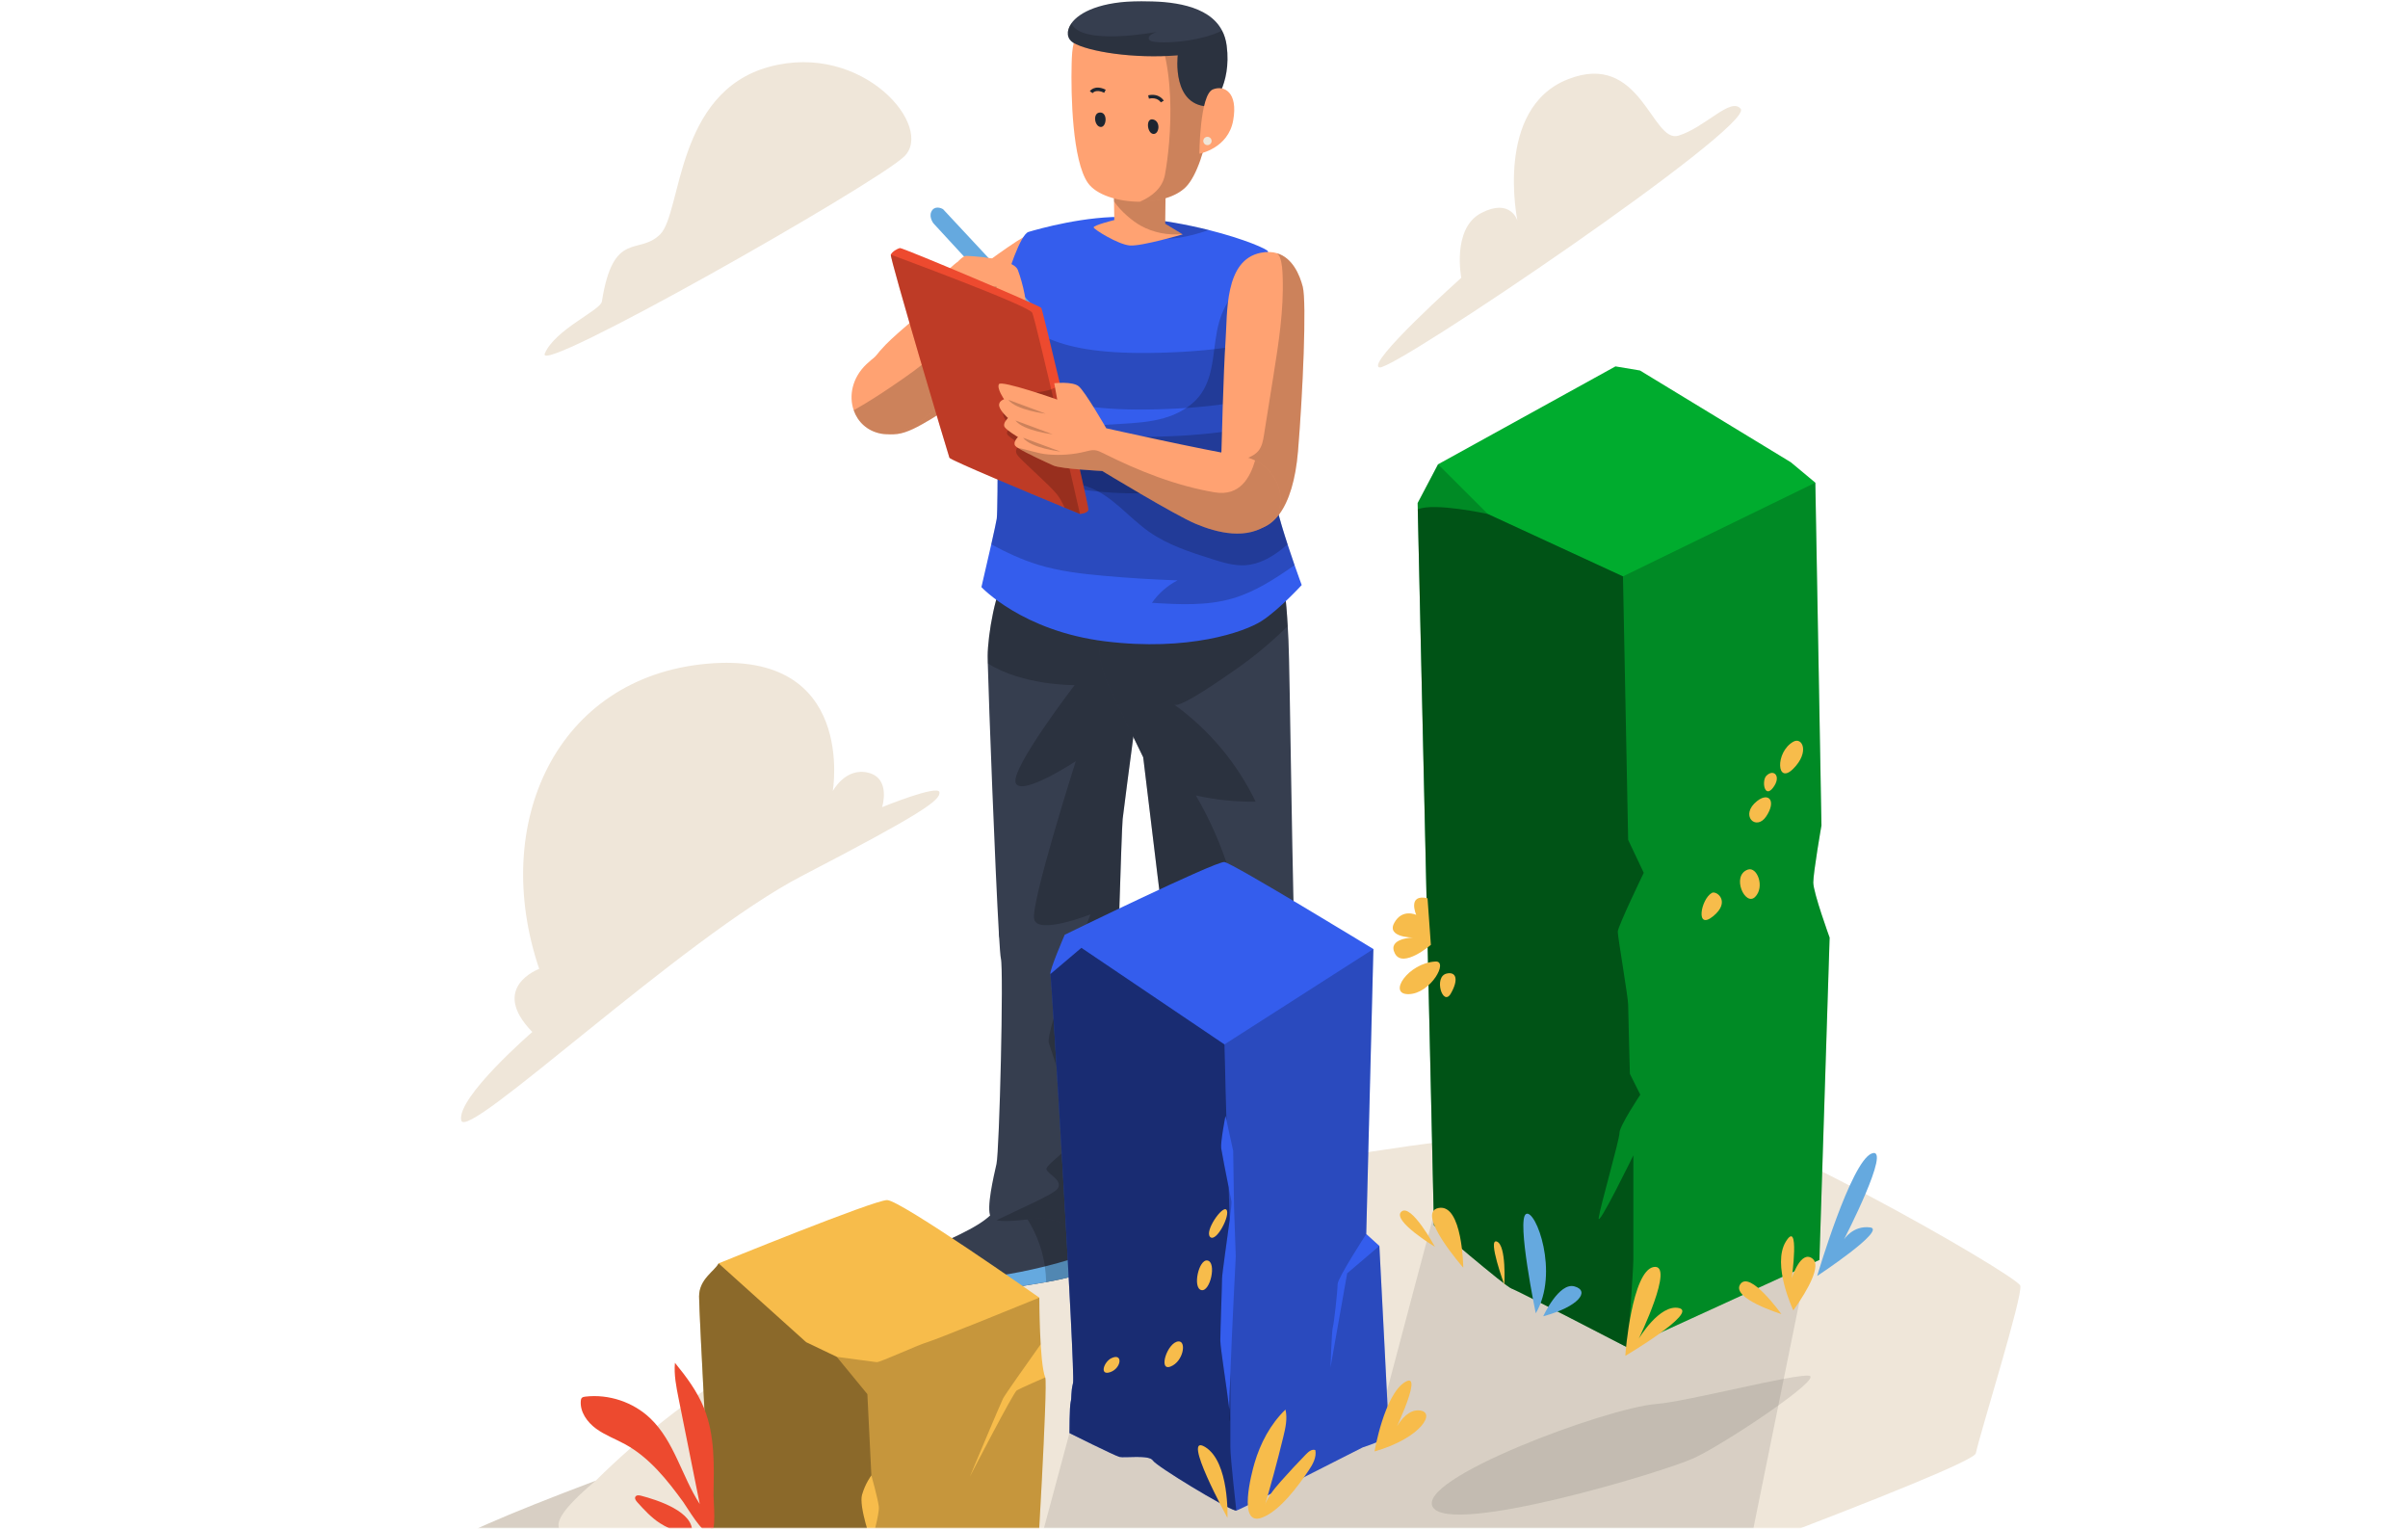 <svg width="624" height="396" viewBox="0 0 624 396" fill="none" xmlns="http://www.w3.org/2000/svg">
<mask id="mask0_1_3901" style="mask-type:alpha" maskUnits="userSpaceOnUse" x="0" y="0" width="624" height="396">
<rect x="0.5" y="0.5" width="623" height="395" rx="24.5" fill="#FAFAFA" stroke="#EEEEEE"/>
</mask>
<g mask="url(#mask0_1_3901)">
<path d="M137.943 267.352C137.943 267.352 118.331 284.293 119.517 290.236C120.707 296.178 176.873 242.983 207.78 226.936C238.687 210.89 243.739 207.324 243.444 205.243C243.148 203.162 228.583 209.105 228.583 209.105C228.583 209.105 230.959 201.677 225.017 200.191C219.074 198.705 215.803 204.948 215.803 204.948C215.803 204.948 222.046 168.394 183.111 171.96C144.181 175.526 126.945 213.271 139.724 251.01C139.724 251.01 126.649 255.762 137.943 267.352Z" fill="#EFE6D9"/>
<path d="M155.969 78.12C155.612 80.394 143.806 85.354 141.174 91.596C138.543 97.843 225.986 48.205 234.203 40.645C242.421 33.084 223.685 10.73 199.36 17.302C175.035 23.875 176.679 55.108 171.089 60.694C165.5 66.288 158.927 59.384 155.969 78.12Z" fill="#EFE6D9"/>
<path d="M451.076 28.195C454.73 32.718 361.221 96.066 357.469 95.189C353.718 94.311 378.673 71.961 378.673 71.961C378.673 71.961 376.178 59.199 383.813 55.201C391.444 51.202 393.221 57.158 393.221 57.158C393.221 57.158 387.159 28.16 406.225 20.564C425.291 12.969 428.007 37.29 434.963 35.143C441.92 32.996 448.523 25.043 451.076 28.195Z" fill="#EFE6D9"/>
<path d="M512.004 376.511C511.616 378.261 487.626 387.968 453.351 400.964C404.753 419.391 335.467 444.43 283.462 462.756C244.109 476.624 214.644 486.653 211.518 487.072C204.465 488.015 155.365 452.771 129.29 426.77C117.749 415.26 110.722 405.562 113.843 401.608C116.029 398.835 131.415 392.253 154.373 383.591C245.436 293.484 422.894 292.62 435.356 289.689C446.888 286.973 522.857 330.387 523.531 333.098C524.21 335.813 513.357 370.405 512.004 376.511Z" fill="#EFE6D9"/>
<g opacity="0.1">
<path d="M149.612 411.853C145.124 415.159 137.251 420.934 129.29 426.77C117.749 415.26 110.722 405.562 113.843 401.608C116.029 398.835 131.415 392.253 154.373 383.591C148.395 388.599 144.384 392.91 144.741 395.401C145.958 403.931 161.188 403.323 149.612 411.853Z" fill="black"/>
</g>
<g opacity="0.1">
<path d="M429.233 363.727C416.347 364.719 366.485 383.22 371.36 390.529C376.236 397.838 431.062 381.391 438.98 377.736C446.901 374.082 472.487 357.022 468.828 356.413C465.178 355.805 437.155 363.114 429.233 363.727Z" fill="black"/>
</g>
<path d="M288.545 326.075C288.545 326.075 285.278 328.698 277.013 330.902C275.598 331.282 273.548 331.714 271.11 332.15C259.305 334.288 238.44 336.576 237.069 333.38C236.527 332.11 236.099 330.902 236.139 329.681C236.214 327.199 238.22 324.678 245.057 321.535C255.249 316.853 256.699 315.218 259.732 311.263L261.359 310.06L261.628 310.086L287.483 312.722L288.201 321.737L288.545 326.075Z" fill="#363E4F"/>
<path d="M288.545 326.075C288.545 326.075 285.278 328.698 277.013 330.902C268.747 333.107 238.722 337.237 237.069 333.38C236.527 332.11 236.099 330.902 236.139 329.681C241.495 332.128 253.455 332.353 270.669 328.121C279.437 325.965 284.855 323.695 288.201 321.738L288.545 326.075Z" fill="#65A9DF"/>
<g opacity="0.2">
<path d="M288.545 326.075C288.545 326.075 285.279 328.698 277.013 330.902C275.598 331.281 273.548 331.713 271.11 332.15C271.057 330.748 270.947 329.346 270.744 327.953C270.017 322.959 268.016 318.167 265.053 314.089C264.03 312.678 262.884 311.316 261.628 310.086L287.483 312.722L288.201 321.737L288.545 326.075Z" fill="black"/>
</g>
<path d="M288.263 297.346C288.263 299.625 289.784 303.051 289.784 305.713C289.784 308.372 289.021 318.259 287.121 319.401C285.221 320.543 273.05 315.597 270.008 315.597C267.575 315.597 261.244 316.813 258.229 316.13C257.475 315.963 256.929 315.672 256.699 315.218C255.562 312.934 257.462 304.951 258.225 301.53C258.983 298.105 260.125 251.337 259.362 248.295C259.238 247.797 259.062 245.473 258.855 241.934C258.78 236.846 263.4 232.522 269.148 230.529C277.031 227.792 287.033 229.449 289.929 239.553C289.162 263.936 288.263 295.909 288.263 297.346Z" fill="#363E4F"/>
<g opacity="0.2">
<path d="M288.263 297.346C288.263 299.625 289.784 303.051 289.784 305.713C289.784 308.372 289.021 318.259 287.121 319.401C285.221 320.543 273.05 315.597 270.008 315.597C267.575 315.597 261.244 316.813 258.229 316.13C264.198 313.19 273.01 309.425 274.024 308.001C275.611 305.779 271.485 304.192 271.167 302.923C270.85 301.653 279.742 295.936 279.424 293.714C279.102 291.492 272.754 273.391 271.802 270.217C270.859 267.061 282.422 237.327 282.594 236.882C282.29 236.996 268.937 242.224 267.989 238.147C267.76 237.159 268.258 234.303 269.148 230.529C277.031 227.792 287.033 229.449 289.929 239.553C289.162 263.936 288.263 295.909 288.263 297.346Z" fill="black"/>
</g>
<path d="M298.146 158.938C297.388 162.363 291.305 208.752 290.921 212.173C290.78 213.442 290.379 225.177 289.929 239.553C288.607 248.617 282.739 252.822 276.444 253.488C268.553 254.33 259.992 249.608 258.855 241.934C257.881 225.407 256.232 182.13 255.972 171.859C255.954 170.964 255.941 170.325 255.941 169.967C255.941 164.642 258.07 151.99 260.883 149.433C281.796 130.42 298.909 155.517 298.146 158.938Z" fill="#363E4F"/>
<g opacity="0.2">
<path d="M298.146 158.938C297.388 162.363 291.305 208.752 290.921 212.173C290.78 213.442 290.379 225.177 289.929 239.553C288.607 248.617 282.739 252.822 276.444 253.488C279.332 245.271 282.506 237.115 282.594 236.882C282.29 236.996 268.937 242.224 267.989 238.147C267.046 234.047 278.609 197.736 278.78 197.189C278.472 197.392 264.797 206.354 263.228 202.898C261.641 199.406 278.467 177.497 278.467 177.497C278.467 177.497 265.004 177.634 255.972 171.859C255.954 170.964 255.941 170.325 255.941 169.967C255.941 164.642 258.07 151.99 260.883 149.433C281.796 130.42 298.909 155.517 298.146 158.938Z" fill="black"/>
</g>
<path d="M339.311 327.288C339.21 328.711 335.666 336.673 331.751 343.819C328.833 349.157 325.703 354.046 323.649 355.413C318.844 358.618 307.095 359.861 302.824 357.194C300.756 355.902 299.65 354.403 299.465 352.173C299.253 349.792 300.095 346.574 301.933 341.884C303.745 337.259 305.142 332.913 306.289 329.126C307.395 325.476 308.264 322.35 309.053 319.992L338.778 317.854C338.778 317.854 338.959 319.613 339.118 321.68C339.272 323.717 339.4 326.053 339.311 327.288Z" fill="#363E4F"/>
<path d="M339.312 327.288C339.135 329.778 328.454 352.208 323.649 355.413C318.844 358.618 307.096 359.861 302.824 357.194C300.756 355.902 299.65 354.403 299.465 352.173C304.385 355.735 313.012 356.233 321.158 351.141C329.071 346.195 336.42 328.694 339.118 321.68C339.272 323.717 339.4 326.053 339.312 327.288Z" fill="#65A9DF"/>
<g opacity="0.2">
<path d="M339.311 327.288C339.21 328.711 335.666 336.673 331.751 343.819C329.212 331.312 316.838 325.427 306.289 329.126C307.395 325.476 308.264 322.35 309.053 319.992L338.778 317.854C338.778 317.854 338.959 319.613 339.117 321.68C339.272 323.717 339.4 326.053 339.311 327.288Z" fill="black"/>
</g>
<path d="M335.688 248.004L335.617 248.03C336.102 264.306 319.796 269.671 310.397 266.281C307.25 265.148 304.878 263.036 304.168 260.025C303.406 255.842 296.247 196.201 296.247 196.201C296.247 196.201 287.88 179.093 287.121 177.188C286.359 175.288 281.501 165.405 288.642 153.233C298.909 135.746 328.569 141.45 330.848 145.629C332.761 149.134 333.338 155.848 333.695 162.182C333.766 163.408 333.828 164.616 333.889 165.784C334.255 172.687 334.965 237.896 335.688 248.004Z" fill="#363E4F"/>
<g opacity="0.2">
<path d="M304.274 182.531C313.254 188.985 320.585 197.722 325.377 207.69C320.175 207.751 314.964 207.209 309.886 206.076C315.216 215.175 318.998 225.173 321.03 235.524C317.565 235.414 314.131 234.558 311.023 233.029C312.306 238.588 313.161 244.248 313.58 249.939C313.809 253.087 313.902 256.287 313.161 259.355C312.58 261.78 311.495 264.046 310.397 266.281C307.25 265.148 304.878 263.036 304.168 260.025C303.406 255.842 296.247 196.201 296.247 196.201C296.247 196.201 287.88 179.093 287.121 177.188C286.359 175.288 281.501 165.405 288.642 153.233C298.909 135.746 328.569 141.45 330.848 145.629C332.761 149.134 333.338 155.848 333.695 162.182C333.418 162.469 333.131 162.751 332.84 163.033C328.599 167.142 323.997 170.88 319.108 174.195C317.486 175.297 305.795 183.62 304.274 182.531Z" fill="black"/>
</g>
<path d="M340.356 319.78C340.356 320.922 332.369 330.427 330.848 330.806C329.556 331.132 320.334 328.169 315.709 327.266C314.881 327.103 314.202 327.006 313.739 327.006C310.697 327.006 305.751 327.764 305.372 325.864C304.993 323.964 304.927 264.209 304.168 260.025C304.49 237.331 330.103 236.035 335.618 248.03L335.688 248.004C335.723 248.48 335.759 248.837 335.789 249.058C336.005 250.446 336.46 256.552 337.002 264.637C338.39 285.316 340.356 318.96 340.356 319.78Z" fill="#363E4F"/>
<g opacity="0.2">
<path d="M340.356 319.78C340.356 320.922 332.369 330.426 330.848 330.806C329.556 331.132 320.334 328.169 315.709 327.266C316.512 326.741 317.305 326.203 318.055 325.617C320.603 323.633 322.807 320.516 322.04 317.378C321.863 316.65 321.524 315.941 321.564 315.191C321.643 313.617 323.279 312.617 324.786 312.167C326.294 311.722 327.987 311.479 329.062 310.333C329.812 309.535 330.125 308.424 330.389 307.358C332.254 299.784 333.034 291.946 332.686 284.157C332.651 283.332 332.567 282.433 331.998 281.833C331.43 281.238 330.2 281.274 329.966 282.067C330.799 275.842 334.537 270.416 337.002 264.636C338.39 285.316 340.356 318.96 340.356 319.78Z" fill="black"/>
</g>
<path d="M270.594 87.104C270.594 87.104 247.829 104.667 241.199 108.612C234.565 112.553 230.086 114.705 224.888 109.15C223.288 107.44 222.521 105.504 222.411 103.459C222.155 98.865 225.206 93.716 229.548 89.251C235.821 82.802 264.321 60.575 267.548 60.394C267.548 60.394 273.314 56.664 274.949 64.714C274.998 64.939 275.038 65.173 275.077 65.415C276.51 74.377 270.594 87.104 270.594 87.104Z" fill="#FFA272"/>
<path opacity="0.2" d="M270.594 87.104C270.594 87.104 247.83 104.667 241.199 108.612C234.565 112.553 230.086 114.705 224.889 109.15C223.288 107.44 222.521 105.504 222.411 103.459C233.727 96.441 265.617 76.431 274.95 64.714C274.998 64.939 275.038 65.173 275.077 65.415C276.51 74.377 270.594 87.104 270.594 87.104Z" fill="black"/>
<path d="M337.319 151.567C337.319 151.567 331.487 157.933 326.977 160.851C322.472 163.765 307.889 168.804 286.407 166.154C264.93 163.5 254.323 152.1 254.323 152.1C254.323 152.1 255.725 146.087 256.871 141.022C257.585 137.848 258.198 135.053 258.3 134.335C258.471 133.122 258.533 123.301 258.551 116.049C258.555 115.56 258.555 115.084 258.555 114.621C258.564 111.447 258.564 108.987 258.564 108.348C258.564 107.312 258.247 103.305 258.013 98.641C257.907 96.441 257.819 94.1 257.788 91.852C257.757 89.101 257.81 86.496 258.035 84.481C258.229 82.735 258.674 80.439 259.278 77.948C261.143 70.233 264.515 60.689 266.521 60.085C269.038 59.331 281.558 55.783 292.186 56.232C292.755 56.254 293.315 56.29 293.87 56.338C301.14 56.964 307.774 58.221 313.249 59.592C322.595 61.937 328.568 64.621 328.568 65.124C328.568 65.38 329.009 66.521 329.6 68.161C330.839 71.6 332.73 77.251 332.549 81.563C332.501 82.656 332.395 84.56 332.245 86.998C332.011 90.917 331.676 96.212 331.341 101.695C331.191 104.147 331.046 106.633 330.9 109.049C330.574 114.766 330.296 120.105 330.186 123.689C330.138 125.377 330.125 126.678 330.16 127.44C330.336 131.126 333.413 140.498 335.476 146.418C336.53 149.442 337.319 151.567 337.319 151.567Z" fill="#345DED"/>
<path opacity="0.2" d="M313.25 59.592C301.876 63.506 295.369 62.303 292.187 56.232C292.755 56.255 293.315 56.29 293.871 56.338C301.14 56.964 307.774 58.221 313.25 59.592Z" fill="black"/>
<path d="M306.465 60.711C306.465 60.711 295.757 63.868 292.737 63.594C289.718 63.317 283.542 59.477 283.405 58.926C283.268 58.375 288.757 57.004 288.757 57.004L288.677 52.172L288.62 48.769L302.074 48.218L301.937 57.965L306.355 60.645L306.465 60.711Z" fill="#FFA272"/>
<g opacity="0.2">
<path d="M306.355 60.645C302.669 61.015 298.869 60.27 295.625 58.481C293.518 57.312 290.577 54.897 288.677 52.172L288.62 48.769L302.074 48.218L301.938 57.965L306.355 60.645Z" fill="black"/>
</g>
<g opacity="0.2">
<path d="M332.245 86.998C332.011 90.917 331.676 96.212 331.341 101.695C324.98 103.635 313.858 105.949 296.727 106.095C269.814 106.32 265.141 99.346 257.788 91.852C257.757 89.101 257.81 86.496 258.035 84.481C258.229 82.735 258.674 80.439 259.278 77.948C266.235 85.151 271.472 91.666 297.485 91.442C314.744 91.296 325.906 88.947 332.245 86.998Z" fill="black"/>
</g>
<g opacity="0.2">
<path d="M330.9 109.049C330.574 114.766 330.296 120.105 330.186 123.689C323.697 125.567 312.817 127.683 296.471 127.819C270.819 128.035 265.37 121.705 258.555 114.621C258.564 111.447 258.564 108.987 258.564 108.348C258.564 107.312 258.246 103.305 258.013 98.641C265.529 106.236 269.977 113.4 297.229 113.17C313.54 113.029 324.402 110.927 330.9 109.049Z" fill="black"/>
</g>
<g opacity="0.2">
<path d="M335.477 146.418C330.442 149.914 325.258 153.33 319.386 155.041C312.663 157.003 305.504 156.597 298.508 156.174C300.206 153.732 302.507 151.713 305.152 150.355C298.729 150.139 292.306 149.738 285.905 149.16C280.209 148.644 274.487 147.983 269.021 146.303C264.785 145.007 260.777 143.125 256.872 141.022C257.586 137.848 258.198 135.053 258.3 134.335C258.472 133.123 258.534 123.301 258.551 116.049C262.285 115.78 266.076 115.555 269.836 115.564C276.877 115.586 283.815 116.441 290.119 119.439C292.879 120.748 295.44 122.441 297.909 124.24C300.58 126.188 304.111 128.344 306.915 126.589C303.851 125.267 300.898 123.72 297.984 122.093C296.344 121.176 294.722 120.237 293.099 119.298C288.052 116.38 283.004 113.466 277.957 110.548C282.061 110.305 286.165 110.067 290.265 109.829C294.14 109.6 298.054 109.37 301.775 108.277C305.5 107.188 309.071 105.147 311.279 101.96C314.943 96.674 314.171 89.595 315.926 83.414C317.614 77.467 321.89 72.389 327.299 69.462C328.04 69.061 328.807 68.615 329.6 68.161C330.839 71.6 332.73 77.251 332.549 81.563C332.501 82.656 332.395 84.56 332.245 86.998C332.012 90.917 331.677 96.212 331.342 101.696C331.192 104.147 331.046 106.633 330.901 109.049C330.627 113.867 330.385 118.412 330.248 121.868C330.226 122.516 330.204 123.124 330.187 123.689C330.138 125.377 330.125 126.678 330.16 127.44C330.288 130.125 331.954 135.829 333.652 141.013C334.282 142.949 334.917 144.809 335.477 146.418Z" fill="black"/>
</g>
<g opacity="0.2">
<path d="M333.651 141.013C333.149 141.463 332.637 141.895 332.108 142.31C329.379 144.448 326.192 146.202 322.736 146.436C319.822 146.634 316.952 145.739 314.166 144.862C308.462 143.059 302.656 141.203 297.763 137.765C292.398 134 288.192 128.379 282.025 126.149C279.786 125.342 277.392 125.029 275.135 124.266C272.882 123.499 270.656 122.155 269.66 119.99C269.025 118.606 269.109 116.86 269.836 115.564C270.242 114.837 270.854 114.25 271.661 113.951L271.573 113.096C276.202 112.174 280.769 114.546 284.996 116.649C289.197 118.734 293.526 120.634 297.983 122.093C301.867 123.367 305.843 124.301 309.908 124.742C316.789 125.483 323.975 124.685 330.248 121.868C330.226 122.516 330.204 123.124 330.186 123.689C330.138 125.377 330.124 126.678 330.16 127.44C330.288 130.125 331.954 135.829 333.651 141.013Z" fill="black"/>
</g>
<path d="M258.952 84.314C258.952 84.314 257.131 89.639 250.823 96.785C244.515 103.935 236.249 113.885 228.261 112.342C224.708 111.654 222.261 109.278 221.226 106.289C219.929 102.568 220.82 97.904 224.474 94.404C230.77 88.378 247.032 80.183 249.456 79.094C249.571 79.041 249.655 79.006 249.703 78.988L258.952 84.314Z" fill="#FFA272"/>
<g opacity="0.2">
<path d="M258.952 84.314C258.952 84.314 257.131 89.639 250.823 96.785C244.514 103.935 236.249 113.885 228.261 112.342C224.708 111.654 222.261 109.278 221.225 106.289C225.36 103.97 229.336 101.339 233.238 98.641C238.021 95.326 242.799 91.817 246.251 87.13C248.231 84.446 249.028 82.017 249.456 79.094C249.571 79.041 249.654 79.006 249.703 78.988L258.952 84.314Z" fill="black"/>
</g>
<path d="M244.391 54.205C243.805 53.817 242.055 53.23 241.323 54.888C240.679 56.347 241.918 57.894 241.918 57.894L265.15 83.11L269.276 84.331L268.205 79.746L244.391 54.205Z" fill="#65A9DF"/>
<path d="M265.454 80.968C264.229 81.885 262.853 81.885 262.853 81.885C262.853 81.885 262.862 81.92 262.884 81.986C263.1 82.788 264.524 88.091 264.383 89.22C264.229 90.445 261.328 93.196 259.953 94.722C258.577 96.251 248.182 95.334 248.032 94.417C247.878 93.501 245.127 89.22 245.127 88.149C245.127 87.082 245.586 85.707 245.586 85.094C245.586 84.481 243.293 81.426 243.293 80.663C243.293 79.896 244.669 78.371 244.669 78.371C244.669 78.371 243.426 75.052 243.435 73.412C243.435 73.328 243.439 73.249 243.448 73.174C243.598 71.644 247.574 68.13 248.182 67.826C248.182 67.826 249.558 66.297 250.325 66.297C251.087 66.297 262.549 66.755 263.77 69.964C264.996 73.174 266.675 80.051 265.454 80.968Z" fill="#FFA272"/>
<g opacity="0.2">
<path d="M264.383 89.22C264.229 90.445 261.328 93.196 259.953 94.722C258.577 96.251 248.182 95.334 248.032 94.417C247.878 93.5 245.127 89.22 245.127 88.149C245.127 87.082 245.586 85.707 245.586 85.094C245.586 84.481 243.293 81.426 243.293 80.663C243.293 79.896 244.669 78.371 244.669 78.371C244.669 78.371 243.426 75.052 243.435 73.412C244.753 73.707 246.216 74.501 247.354 74.584C250.968 74.849 254.614 74.721 258.202 74.196C258.255 75.285 258.507 76.356 258.921 77.362C258.983 77.511 259.053 77.661 259.124 77.811C259.939 79.53 261.253 81.012 262.884 81.986C263.1 82.788 264.524 88.091 264.383 89.22Z" fill="black"/>
</g>
<path opacity="0.2" d="M251.18 90.617C251.18 90.617 255.83 90.891 257.29 90.525C258.749 90.159 262.58 86.606 262.58 86.606C262.58 86.606 258.021 89.524 256.928 89.705C255.83 89.89 251.18 90.617 251.18 90.617Z" fill="black"/>
<path opacity="0.2" d="M250.36 85.42C250.36 85.42 255.011 85.693 256.47 85.328C257.929 84.962 261.76 81.408 261.76 81.408C261.76 81.408 257.202 84.327 256.108 84.507C255.011 84.693 250.36 85.42 250.36 85.42Z" fill="black"/>
<path opacity="0.2" d="M259.124 77.811C258.022 78.702 256.796 79.597 256.104 79.769C254.645 80.13 249.994 79.857 249.994 79.857C249.994 79.857 254.645 79.129 255.743 78.949C256.28 78.856 257.665 78.102 258.921 77.362C258.983 77.511 259.053 77.661 259.124 77.811Z" fill="black"/>
<path d="M307.268 48.469C304.667 51.07 300.025 52.265 295.356 52.26C289.731 52.252 284.062 50.502 281.893 47.363C277.921 41.627 277.481 24.854 277.701 16.469C277.921 8.085 278.825 5.916 295.594 2.605C295.594 2.605 296.04 2.64 296.793 2.728C300.69 3.2 312.853 5.215 314.33 12.056C316.098 20.221 313.007 42.73 307.268 48.469Z" fill="#FFA272"/>
<path opacity="0.2" d="M307.267 48.469C304.666 51.07 300.024 52.265 295.356 52.261C298.526 50.903 301.228 48.738 301.876 45.282C303.432 36.995 305.588 13.86 296.793 2.729C300.69 3.2 312.853 5.215 314.329 12.056C316.097 20.221 313.007 42.73 307.267 48.469Z" fill="black"/>
<path d="M313.845 27.583C303.472 27.966 305.2 14.327 305.2 14.327C293.866 15.288 281.955 13.366 278.111 11.06C276.51 10.099 276.18 8.076 277.639 6.039C279.68 3.183 285.248 0.304 295.788 0.304C303.203 0.304 313.157 1.15 316.692 7.93C317.279 9.059 317.689 10.351 317.878 11.827C319.223 22.2 313.845 27.583 313.845 27.583Z" fill="#363E4F"/>
<path opacity="0.2" d="M313.845 27.583C303.472 27.966 305.2 14.327 305.2 14.327C293.866 15.288 281.955 13.366 278.111 11.06C276.51 10.099 276.18 8.076 277.639 6.039C280.147 11.99 299.712 8.278 299.712 8.278C299.712 8.278 296.758 9.266 297.939 10.443C299.015 11.519 310.358 11.126 316.692 7.93C317.279 9.059 317.689 10.35 317.878 11.827C319.223 22.2 313.845 27.583 313.845 27.583Z" fill="black"/>
<path d="M314.303 23.161C310.913 24.519 310.798 39.816 310.798 39.816C310.798 39.816 318.248 38.502 319.562 31.197C320.876 23.893 317.221 21.993 314.303 23.161Z" fill="#FFA272"/>
<path d="M312.893 37.598C313.487 37.598 313.968 37.117 313.968 36.523C313.968 35.929 313.487 35.447 312.893 35.447C312.298 35.447 311.817 35.929 311.817 36.523C311.817 37.117 312.298 37.598 312.893 37.598Z" fill="#EFE6D9"/>
<path d="M285.155 29.148C283.083 29.086 283.573 32.683 285.155 32.89C286.738 33.098 287.135 29.209 285.155 29.148Z" fill="#1E2530"/>
<path d="M283.14 24.127L282.409 23.633C282.457 23.558 283.647 21.839 286.53 23.241L286.147 24.034C283.982 22.985 283.176 24.078 283.14 24.127Z" fill="#1E2530"/>
<path d="M298.817 30.951C300.889 31.436 300.399 34.905 298.817 34.693C297.234 34.486 296.838 30.488 298.817 30.951Z" fill="#1E2530"/>
<path d="M300.81 26.525C300.774 26.463 299.928 25.07 297.724 25.555L297.534 24.695C300.395 24.061 301.533 26.005 301.577 26.088L300.81 26.525Z" fill="#1E2530"/>
<path d="M336.358 116.922C335.133 131.668 329.512 139.043 321.789 136.759C316.785 135.278 316.053 127.396 316.159 122.022C316.217 119.1 316.521 116.922 316.521 116.922C316.521 116.922 317.05 95.855 317.574 88.484C318.103 81.109 317.217 67.381 326.704 65.486C328.335 65.159 329.737 65.239 330.94 65.609C334.934 66.817 336.781 71.163 337.588 74.263C338.642 78.3 337.588 102.176 336.358 116.922Z" fill="#FFA272"/>
<g opacity="0.2">
<path d="M336.358 116.922C335.133 131.668 329.512 139.043 321.789 136.759C316.785 135.278 316.053 127.396 316.159 122.022C318.231 120.916 320.356 119.911 322.516 118.998C323.821 118.447 325.201 117.892 326.104 116.798C327.048 115.652 327.317 114.105 327.55 112.637C328.361 107.567 329.168 102.493 329.979 97.419C331.333 88.925 332.69 80.368 332.386 71.772C332.329 70.075 332.258 68.214 331.646 66.605C331.527 66.292 331.249 65.957 330.94 65.609C334.934 66.817 336.781 71.163 337.588 74.262C338.642 78.3 337.588 102.176 336.358 116.922Z" fill="black"/>
</g>
<path d="M282.043 132.051C281.884 132.995 279.852 133.149 279.852 133.149C279.852 133.149 279.852 133.149 279.848 133.145C279.737 133.101 278.225 132.479 275.889 131.514C267.011 127.837 246.269 119.201 246.027 118.588C245.714 117.804 230.527 66.76 230.84 65.975C231.153 65.195 232.564 64.41 233.19 64.256C233.816 64.097 269.36 79.129 269.828 79.755C270.021 80.015 272.195 88.942 274.655 99.346C278.111 113.964 282.131 131.505 282.043 132.051Z" fill="#ED4A2F"/>
<g opacity="0.2">
<path d="M279.848 133.145C279.332 132.933 246.336 119.364 246.027 118.588C245.714 117.804 230.527 66.76 230.84 65.975C230.84 65.975 266.539 79.129 267.478 81.007C268.417 82.876 279.764 132.757 279.848 133.145Z" fill="black"/>
</g>
<path opacity="0.2" d="M282.043 132.051C281.884 132.995 279.852 133.149 279.852 133.149C279.852 133.149 279.852 133.149 279.848 133.145C279.737 133.101 278.225 132.479 275.889 131.514C275.285 130.222 274.632 128.996 273.971 128.159C271.767 125.382 264.471 119.241 263.546 117.738C262.62 116.23 264.471 115.189 264.471 115.189C264.471 115.189 261.809 113.448 261.112 112.641C260.42 111.83 262.038 110.437 262.038 110.437C262.038 110.437 259.724 108.352 259.953 107.078C260.186 105.804 262.849 104.878 262.038 104.416C261.227 103.953 259.609 100.016 259.609 100.016C259.609 100.016 264.586 102.101 268.642 101.638C271.362 101.325 273.504 100.805 274.655 99.346C278.111 113.964 282.131 131.505 282.043 132.051Z" fill="black"/>
<path d="M328.987 135.53C323.195 140.097 315.295 137.99 309.851 135.706C304.411 133.423 285.627 122.014 285.627 122.014C285.627 122.014 274.914 121.485 272.984 120.607C271.335 119.858 265.794 117.341 263.779 116.04C263.435 115.816 263.193 115.63 263.091 115.494C262.386 114.555 263.797 113.224 263.797 113.224C263.797 113.224 260.975 111.579 260.349 110.64C259.723 109.701 261.209 108.291 261.209 108.291C261.209 108.291 259.252 106.567 258.939 105.24C258.626 103.909 260.195 103.437 260.195 103.437C260.195 103.437 258.238 100.62 258.864 99.522C259.49 98.425 273.971 103.516 273.971 103.516L273.191 99.289C273.191 99.289 277.886 98.742 279.53 100.069C281.174 101.4 286.676 110.953 286.676 110.953C286.676 110.953 311.781 116.569 321.612 118.152C322.948 118.368 324.16 118.76 325.249 119.289C332.179 122.657 333.995 131.584 328.987 135.53Z" fill="#FFA272"/>
<g opacity="0.2">
<path d="M328.987 135.53C323.194 140.097 315.295 137.99 309.85 135.706C304.41 133.423 285.626 122.014 285.626 122.014C285.626 122.014 274.914 121.485 272.983 120.608C271.335 119.858 265.793 117.341 263.779 116.041C266.384 116.503 268.875 117.495 271.555 117.729C274.835 118.015 278.163 117.769 281.359 116.966C282.113 116.777 282.885 116.556 283.66 116.627C284.454 116.697 285.181 117.068 285.895 117.42C295.034 121.992 304.671 125.845 314.744 127.546C321.369 128.666 323.966 123.614 325.249 119.289C332.178 122.657 333.995 131.584 328.987 135.53Z" fill="black"/>
</g>
<g opacity="0.2">
<path d="M261.297 103.574L270.974 107.167C270.974 107.167 263.347 106.285 261.297 103.574Z" fill="black"/>
</g>
<g opacity="0.2">
<path d="M263.126 108.925L272.803 112.518C272.803 112.518 265.181 111.636 263.126 108.925Z" fill="black"/>
</g>
<g opacity="0.2">
<path d="M265.106 113.396L274.783 116.988C274.783 116.988 267.161 116.107 265.106 113.396Z" fill="black"/>
</g>
<g opacity="0.1">
<path d="M469.331 322.288L453.351 400.964C404.753 419.391 335.467 444.43 283.462 462.756C275.809 456.178 261.174 442.68 258.899 440.577C256.382 448.913 254.301 455.945 254.059 457.157C253.411 460.397 212.559 476.611 209.967 475.959C207.374 475.311 171.063 442.244 172.359 440.3C173.655 438.351 183.975 397.257 183.975 397.257L267.081 408.718L277.141 371.265L356.623 370.921C364.351 341.615 371.422 315.156 371.422 315.156L469.331 322.288Z" fill="black"/>
</g>
<path d="M474.122 242.903L471.477 326.406L421.8 349.131C421.8 349.131 393.26 334.332 391.673 333.803C390.086 333.274 371.589 317.422 371.589 317.422L367.361 130.332L372.647 120.29L418.626 94.92L424.969 95.978L464.08 119.761L470.419 125.046L472.006 213.835C472.006 213.835 469.89 225.988 469.89 228.633C469.89 231.274 474.122 242.903 474.122 242.903Z" fill="#00AC2E"/>
<g opacity="0.2">
<path d="M474.122 242.903L471.477 326.406L421.8 349.131C421.8 349.131 393.26 334.332 391.673 333.803C390.086 333.274 371.589 317.422 371.589 317.422L367.397 131.963L367.361 130.332L372.647 120.29L385.541 133.158L420.57 149.327L470.419 125.046L472.006 213.835C472.006 213.835 469.89 225.988 469.89 228.633C469.89 231.274 474.122 242.903 474.122 242.903Z" fill="black"/>
</g>
<g opacity="0.4">
<path d="M414.284 315.478C413.834 318.621 423.264 299.312 423.264 299.312C423.264 299.312 423.264 323.563 423.264 326.256C423.264 328.95 421.8 349.131 421.8 349.131C421.8 349.131 393.261 334.332 391.674 333.803C390.087 333.274 371.589 317.422 371.589 317.422L367.397 131.963C371.616 130.103 385.542 133.158 385.542 133.158L420.57 149.328L421.915 217.582L425.957 226.116C425.957 226.116 419.221 240.038 419.221 241.382C419.221 242.731 421.915 258.447 421.915 260.246C421.915 262.04 422.364 278.205 422.364 278.205L425.062 283.597C425.062 283.597 419.671 291.677 419.671 293.476C419.671 295.27 414.734 312.335 414.284 315.478Z" fill="black"/>
</g>
<path d="M464.698 192.159C459.95 194.87 460.364 203.493 464.698 199.159C469.031 194.826 467.034 190.827 464.698 192.159Z" fill="#F7BC4B"/>
<path d="M455.365 207.491C450.679 211.137 455.03 215.492 457.697 211.489C460.369 207.491 458.367 205.159 455.365 207.491Z" fill="#F7BC4B"/>
<path d="M457.746 200.958C456.45 202.254 457.23 206.997 459.469 204.061C461.709 201.125 459.646 199.062 457.746 200.958Z" fill="#F7BC4B"/>
<path d="M452.914 225.287C448.55 226.848 452.222 234.951 454.814 232.363C457.401 229.775 455.33 224.423 452.914 225.287Z" fill="#F7BC4B"/>
<path d="M443.599 231.327C440.72 232.971 439.288 241.162 443.943 237.366C448.602 233.571 444.807 230.635 443.599 231.327Z" fill="#F7BC4B"/>
<path d="M371.994 249.097C364.897 249.454 359.4 257.724 365.091 257.552C370.786 257.38 375.446 248.925 371.994 249.097Z" fill="#F7BC4B"/>
<path d="M374.931 252.205C371.373 252.967 373.895 261.004 375.967 257.38C378.039 253.756 377.347 251.684 374.931 252.205Z" fill="#F7BC4B"/>
<path d="M369.927 232.707C364.58 231.499 366.996 237.018 366.996 237.018C366.996 237.018 363.372 235.294 361.3 239.09C359.228 242.886 366.132 242.886 366.132 242.886C366.132 242.886 359.404 243.058 361.472 247.025C363.539 250.993 370.791 244.781 370.791 244.781L369.927 232.707Z" fill="#F7BC4B"/>
<path d="M359.912 371.574C359.912 372.808 353.118 374.973 353.118 374.973C353.118 374.973 321.612 391.032 320.378 391.341C320.316 391.354 320.215 391.341 320.074 391.301C320.069 391.301 320.069 391.301 320.069 391.301C317.279 390.521 299.637 379.835 298.759 378.367C297.834 376.824 291.349 377.75 290.11 377.441C288.876 377.133 277.141 371.265 277.141 371.265C277.141 371.265 277.141 364.472 277.449 363.233C277.758 361.999 277.449 360.765 278.067 358.291C278.684 355.823 272.508 253.285 272.199 252.359C271.89 251.429 275.906 242.167 275.906 242.167C275.906 242.167 315.127 223.017 317.292 223.326C319.452 223.635 355.896 245.87 355.896 245.87L354.044 319.688L357.443 322.774C357.443 322.774 359.912 370.339 359.912 371.574Z" fill="#345DED"/>
<g opacity="0.2">
<path d="M357.443 322.773L349.102 329.88L344.778 354.28C344.778 354.28 345.086 344.705 345.395 343.775C345.703 342.849 346.629 334.204 346.629 332.657C346.629 331.114 354.044 319.688 354.044 319.688L355.895 245.87L317.292 270.579L280.226 245.562L272.199 252.359C272.507 253.285 278.683 355.823 278.066 358.291C277.449 360.764 277.758 361.999 277.449 363.233C277.14 364.472 277.14 371.265 277.14 371.265C277.14 371.265 288.875 377.133 290.11 377.441C291.349 377.75 297.833 376.824 298.759 378.367C299.636 379.835 317.278 390.521 320.069 391.301C320.069 391.301 320.069 391.301 320.073 391.301C320.214 391.341 320.316 391.354 320.377 391.341C321.612 391.032 353.118 374.973 353.118 374.973C353.118 374.973 359.911 372.808 359.911 371.574C359.911 370.339 357.443 322.773 357.443 322.773ZM319.121 311.268C319.046 310.902 318.755 309.443 318.389 307.596C317.644 303.857 316.599 298.532 316.454 297.492C316.229 295.936 317.565 289.045 317.565 289.045L317.821 290.218L319.562 298.157L319.787 312.824L320.232 325.489C320.232 325.489 319.315 343.105 318.834 355.695C318.689 359.508 318.588 362.858 318.557 365.124C317.948 359.826 316.229 349.246 316.229 347.266C316.229 344.599 316.674 333.045 316.674 331.264C316.674 330.038 317.944 321.508 318.658 315.976C318.98 313.49 319.187 311.612 319.121 311.268Z" fill="black"/>
</g>
<g opacity="0.4">
<path d="M320.377 391.341C320.377 391.341 320.272 391.327 320.073 391.301C320.069 391.301 320.069 391.301 320.069 391.301C317.278 390.521 299.636 379.835 298.759 378.367C297.833 376.824 291.349 377.75 290.11 377.441C288.875 377.133 277.14 371.265 277.14 371.265C277.14 371.265 277.14 364.472 277.449 363.233C277.758 361.999 277.449 360.764 278.066 358.291C278.683 355.823 272.507 253.285 272.199 252.359L280.226 245.562L317.292 270.579C317.292 270.579 317.6 280.771 317.6 282.622C317.6 283.125 317.693 286.096 317.821 290.218L317.565 289.045C317.565 289.045 316.229 295.936 316.454 297.492C316.599 298.532 317.644 303.857 318.389 307.596C318.491 310.664 318.583 313.56 318.658 315.976C317.944 321.508 316.674 330.038 316.674 331.264C316.674 333.045 316.229 344.599 316.229 347.266C316.229 349.246 317.948 359.826 318.557 365.124C318.588 362.858 318.689 359.508 318.834 355.695V374.973C318.834 377.75 320.377 391.341 320.377 391.341Z" fill="black"/>
</g>
<g opacity="0.2">
<path d="M318.557 365.125C318.769 366.954 318.848 368.153 318.676 368.153C318.566 368.153 318.535 367.02 318.557 365.125Z" fill="black"/>
</g>
<path d="M317.803 313.397C316.763 312.229 312.02 319.035 313.611 320.481C315.198 321.927 318.958 314.698 317.803 313.397Z" fill="#F7BC4B"/>
<path d="M312.888 326.556C310.636 326.159 308.982 333.64 311.297 334.218C313.611 334.795 315.344 326.988 312.888 326.556Z" fill="#F7BC4B"/>
<path d="M305.368 347.518C302.524 347.707 300.016 355.325 303.344 354.024C306.668 352.724 307.537 347.372 305.368 347.518Z" fill="#F7BC4B"/>
<path d="M288.016 351.855C286.024 352.803 284.834 356.484 287.725 355.47C290.622 354.461 291.054 350.409 288.016 351.855Z" fill="#F7BC4B"/>
<path d="M268.558 408.921C268.558 408.921 226.824 431.13 225.29 430.363C223.76 429.596 204.615 412.752 204.615 412.752C204.615 412.752 198.487 410.072 197.341 408.921C196.191 407.771 184.187 396.014 184.187 396.014C184.187 396.014 181.158 340.442 181.158 335.893C181.158 331.348 185.201 329.324 186.21 327.305C186.21 327.305 226.441 310.902 229.884 310.902C233.331 310.902 269.325 336.175 269.325 336.175C269.325 336.175 269.325 353.019 270.855 356.85C271.578 358.662 268.558 408.921 268.558 408.921Z" fill="#F7BC4B"/>
<g opacity="0.2">
<path d="M270.855 356.85C270.855 356.85 264.388 359.654 263.493 360.192C262.611 360.721 251.652 381.92 251.312 382.582C251.577 381.951 259.203 363.749 259.909 362.343C260.411 361.333 266.191 353.169 269.673 348.271V348.267C269.325 342.492 269.325 336.175 269.325 336.175C269.325 336.175 242.716 347.033 240.3 347.72C237.885 348.413 228.222 352.896 227.186 352.896C226.154 352.896 216.835 351.516 216.835 351.516L208.9 347.72L186.21 327.305C185.201 329.324 181.158 331.348 181.158 335.893C181.158 340.442 184.187 396.014 184.187 396.014C184.187 396.014 196.191 407.771 197.341 408.921C198.487 410.072 204.615 412.752 204.615 412.752C204.615 412.752 223.76 429.596 225.29 430.363C226.824 431.13 268.558 408.921 268.558 408.921C268.558 408.921 271.578 358.662 270.855 356.85ZM224.77 361.179C225.493 360.549 227.186 352.896 227.186 352.896L216.835 351.516L224.77 361.179ZM225.806 399.483C225.806 399.483 222.513 390.305 223.381 387.254C224.219 384.327 225.687 382.383 225.801 382.238C225.801 382.233 225.806 382.229 225.806 382.229C225.806 382.229 227.516 388.343 227.732 390.305C227.953 392.262 225.806 399.483 225.806 399.483Z" fill="black"/>
</g>
<g opacity="0.3">
<path d="M225.806 399.483L225.29 430.363C223.76 429.596 204.615 412.752 204.615 412.752C204.615 412.752 198.487 410.072 197.341 408.921C196.191 407.771 184.187 396.014 184.187 396.014C184.187 396.014 181.158 340.442 181.158 335.893C181.158 331.348 185.201 329.324 186.21 327.305L208.9 347.72L216.835 351.516L224.77 361.179L225.806 382.229C225.806 382.229 225.801 382.233 225.801 382.238C225.687 382.383 224.219 384.327 223.381 387.254C222.513 390.305 225.806 399.483 225.806 399.483Z" fill="black"/>
</g>
<path d="M182.419 364.754C180.669 360.443 177.847 356.66 174.902 353.059C174.62 356.136 175.233 359.217 175.837 362.246C177.666 371.38 179.5 380.514 181.33 389.648C176.679 382.449 174.735 373.421 168.55 367.487C164.124 363.237 157.75 361.104 151.657 361.822C151.327 361.862 150.97 361.924 150.749 362.175C150.577 362.373 150.529 362.651 150.507 362.911C150.255 365.768 152.155 368.43 154.47 370.123C156.789 371.816 159.535 372.804 162.048 374.188C168.294 377.631 172.892 383.392 177.08 389.167C178.112 390.591 182.026 397.393 183.97 397.252C185.765 397.124 184.874 389.039 184.901 387.413C185.02 379.822 185.333 371.935 182.419 364.754Z" fill="#ED4A2F"/>
<path d="M166.099 387.488C165.588 387.355 164.922 387.298 164.658 387.752C164.393 388.202 164.768 388.753 165.116 389.141C166.919 391.138 168.762 393.152 171.019 394.611C171.795 395.114 172.615 395.546 173.452 395.934C175.088 396.688 176.798 397.279 178.553 397.684C178.738 397.728 178.949 397.763 179.104 397.649C179.236 397.552 179.276 397.376 179.302 397.217C180.113 391.649 170.124 388.528 166.099 387.488Z" fill="#ED4A2F"/>
<path d="M325.077 379.094C326.598 373.893 329.216 368.938 333.113 365.173C333.664 367.483 333.122 369.903 332.562 372.209C330.988 378.693 329.243 385.134 327.321 391.521C327.858 388.524 329.899 386.046 331.918 383.763C334.052 381.356 336.243 378.997 338.491 376.696C339.13 376.044 340.008 375.338 340.854 375.678C341.207 377.529 340.202 379.35 339.148 380.911C336.477 384.86 331.636 391.53 326.937 393.201C320.637 395.445 324.363 381.541 325.077 379.094Z" fill="#F7BC4B"/>
<path d="M318.076 393.236C318.076 393.236 318.658 378.728 312.275 374.858C305.891 370.992 318.076 393.236 318.076 393.236Z" fill="#F7BC4B"/>
<path d="M356.187 376.022C356.187 376.022 358.699 361.32 364.117 358.031C369.535 354.743 359.863 374.086 359.863 374.086C359.863 374.086 362.764 365.186 367.6 365.38C372.436 365.574 368.371 372.539 356.187 376.022Z" fill="#F7BC4B"/>
<path d="M397.969 340.235C397.969 340.235 392.939 315.861 395.456 314.508C397.969 313.15 404.158 329.787 397.969 340.235Z" fill="#65A9DF"/>
<path d="M399.904 341.006C399.904 341.006 403.968 332.106 408.028 333.27C412.088 334.429 409.188 338.494 399.904 341.006Z" fill="#65A9DF"/>
<path d="M421.183 351.26C421.183 350.484 422.924 329.21 428.531 328.24C434.143 327.274 424.661 346.812 424.661 346.812C424.661 346.812 430.079 337.722 435.109 338.881C440.138 340.041 421.183 351.26 421.183 351.26Z" fill="#F7BC4B"/>
<path d="M461.612 340.429C461.612 340.429 448.457 336.364 450.974 332.692C453.487 329.016 461.612 340.429 461.612 340.429Z" fill="#F7BC4B"/>
<path d="M464.706 339.459C464.706 339.459 459.094 327.658 462.771 321.663C466.447 315.667 464.318 331.14 464.318 331.14C464.318 331.14 466.641 323.598 469.736 326.111C470.265 326.543 470.468 327.213 470.437 328.037C470.287 332.013 464.706 339.459 464.706 339.459Z" fill="#F7BC4B"/>
<path d="M470.896 330.563C470.896 330.563 479.602 300.965 485.015 298.836C490.433 296.707 477.856 321.081 477.856 321.081C477.856 321.081 480.179 317.404 484.627 317.986C489.08 318.568 470.896 330.563 470.896 330.563Z" fill="#65A9DF"/>
<path d="M389.831 332.868C389.831 332.868 390.413 322.615 387.895 321.649C385.378 320.679 389.831 332.868 389.831 332.868Z" fill="#F7BC4B"/>
<path d="M379.189 328.421C379.189 328.421 378.995 311.783 372.806 312.947C366.617 314.102 379.189 328.421 379.189 328.421Z" fill="#F7BC4B"/>
<path d="M371.84 323.003C371.84 323.003 365.651 311.589 363.134 313.913C360.621 316.231 371.84 323.003 371.84 323.003Z" fill="#F7BC4B"/>
</g>
</svg>
